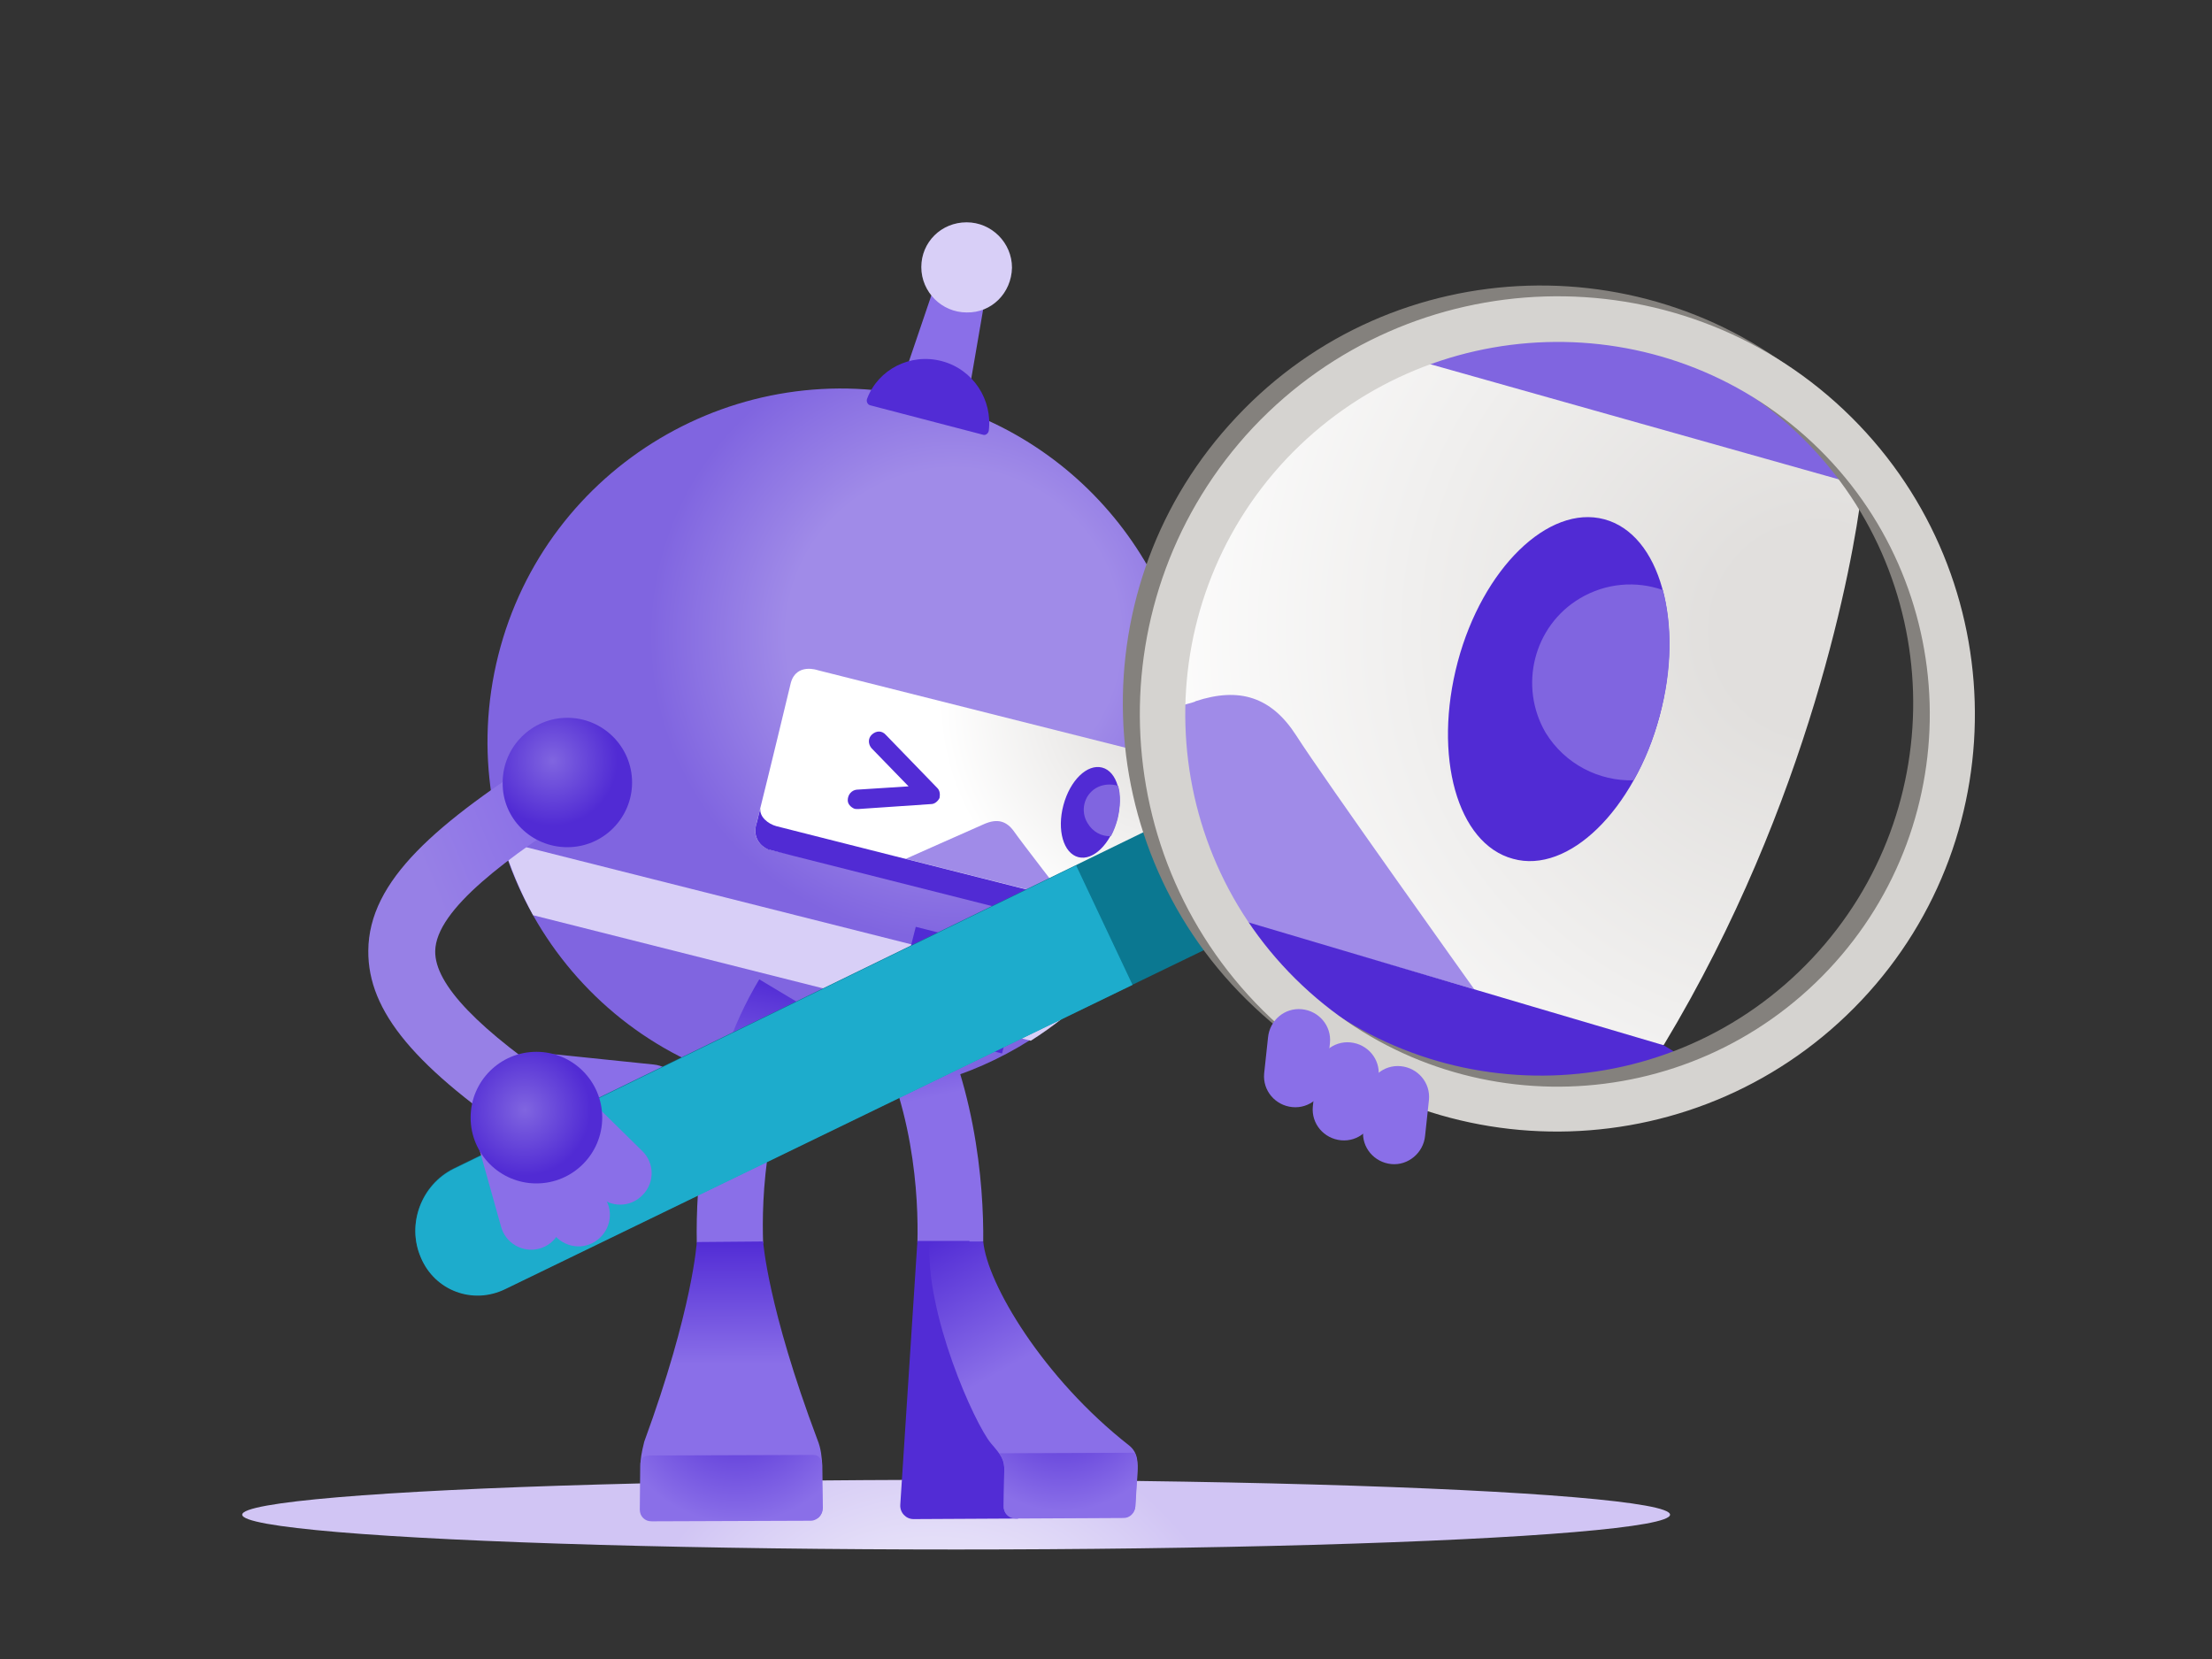 <?xml version="1.0" encoding="UTF-8" standalone="no"?>
<svg
   xmlns:dc="http://purl.org/dc/elements/1.1/"
   xmlns:cc="http://creativecommons.org/ns#"
   xmlns:rdf="http://www.w3.org/1999/02/22-rdf-syntax-ns#"
   xmlns:svg="http://www.w3.org/2000/svg"
   xmlns="http://www.w3.org/2000/svg"
   xmlns:sodipodi="http://sodipodi.sourceforge.net/DTD/sodipodi-0.dtd"
   xmlns:inkscape="http://www.inkscape.org/namespaces/inkscape"
   version="1.1"
   id="Layer_1"
   x="0px"
   y="0px"
   viewBox="0 0 400 300"
   xml:space="preserve"
   sodipodi:docname="error-404-new.svg"
   width="400"
   height="300"
   inkscape:version="1.0.1 (3bc2e813f5, 2020-09-07)"><rect x="0" y="0" width="400" height="300" fill="#333333" stroke="none"/><defs
   id="defs185" /><sodipodi:namedview
   pagecolor="#ffffff"
   bordercolor="#666666"
   borderopacity="1"
   objecttolerance="10"
   gridtolerance="10"
   guidetolerance="10"
   inkscape:pageopacity="0"
   inkscape:pageshadow="2"
   inkscape:window-width="1500"
   inkscape:window-height="938"
   id="namedview183"
   showgrid="false"
   inkscape:zoom="1.7075472"
   inkscape:cx="246.17231"
   inkscape:cy="247.69488"
   inkscape:window-x="-6"
   inkscape:window-y="-6"
   inkscape:window-maximized="1"
   inkscape:current-layer="Layer_1" />
<style
   type="text/css"
   id="style2">
	.st0{fill:#625F5B;}
	.st1{fill:#84817D;}
	.st2{fill:#797672;}
	.st3{fill:#BDD8F9;}
	.st4{fill:#81B5F3;}
	.st5{fill:#60A2F0;}
	.st6{fill:#3085E9;}
	.st7{fill:#77E3FB;}
	.st8{fill:#E56B56;}
	.st9{fill:#CCCAC7;}
	.st10{fill:#56534F;}
	.st11{fill:#FFFFFF;}
	.st12{fill:#908D89;}
	.st13{fill:none;stroke:#F7B548;stroke-width:1.187;stroke-miterlimit:10;}
	.st14{fill:#B3AFAB;}
	.st15{fill:#29C3E5;}
	.st16{fill:#179BB8;}
	.st17{fill:#F7B548;}
	.st18{fill:#D5D3D0;}
	.st19{fill:#BBB8B4;}
	.st20{fill:#666666;}
	.st21{fill:#E8A53F;}
	.st22{fill:#E6E4E3;}
	.st23{fill:#FCCF84;}
	.st24{fill:#9C9894;}
	.st25{fill:#F3F3F3;}
	.st26{fill:url(#SVGID_1_);}
	.st27{fill:#8A6FE8;}
	.st28{fill:url(#SVGID_2_);}
	.st29{fill:url(#SVGID_3_);}
	.st30{fill:#522CD5;}
	.st31{fill:url(#SVGID_4_);}
	.st32{fill:url(#SVGID_5_);}
	.st33{fill:url(#SVGID_6_);}
	.st34{fill:url(#SVGID_7_);}
	.st35{fill:url(#SVGID_8_);}
	.st36{fill:url(#SVGID_9_);}
	.st37{fill:#D8CFF7;}
	.st38{fill:#512BD4;}
	.st39{fill:url(#SVGID_10_);}
	.st40{fill:#A08BE8;}
	.st41{fill:#8065E0;}
	.st42{fill:url(#SVGID_11_);}
	.st43{fill:url(#SVGID_12_);}
	.st44{fill:#8C9091;}
	.st45{fill:#1FB1D1;}
	.st46{fill:#ED9583;}
	.st47{fill:#1595B2;}
	.st48{fill:#E86E58;}
	.st49{fill:#F8BB55;}
	.st50{fill:#E29E3B;}
	.st51{fill:#F8B84F;}
	.st52{fill:#28C2D1;}
	.st53{fill:#CF5746;}
	.st54{fill:#FFE5B9;}
	.st55{fill:#0F849E;}
	.st56{fill:#BBF1FD;}
	.st57{fill:#22B5D6;}
	.st58{fill:#5C2D91;}
	.st59{fill:#C5D43B;}
	.st60{fill:#E1EA95;}
	.st61{fill:#D8E8FB;}
	.st62{fill:#8EE8FC;}
	.st63{fill:#DDDBDA;}
	.st64{fill:#A3C9F6;}
	.st65{fill:#DF9B39;}
	.st66{fill:#2980E7;}
	.st67{fill:url(#SVGID_13_);}
	.st68{fill:url(#SVGID_14_);}
	.st69{fill:#4995EE;}
	.st70{fill:#0B7891;}
	.st71{fill:#60DEFA;}
	.st72{fill:#1DACCC;}
	.st73{fill:#138FAB;}
	.st74{fill:#27BEE0;}
	.st75{fill:#3E8EED;}
	.st76{fill:#FDD696;}
	.st77{fill:#CAE0FA;}
	.st78{fill:#1C77E2;}
	.st79{fill:#98C2F5;}
	.st80{fill:#EEEDEC;}
	.st81{fill:#42403C;}
	.st82{fill:#605D5A;}
	.st83{fill:url(#SVGID_15_);}
	.st84{fill:#E1DFDD;}
	.st85{fill:url(#SVGID_16_);}
	.st86{fill:url(#SVGID_17_);}
	.st87{fill:url(#SVGID_18_);}
	.st88{fill:url(#SVGID_19_);}
	.st89{fill:url(#SVGID_20_);}
	.st90{fill:url(#SVGID_21_);}
	.st91{fill:url(#SVGID_22_);}
	.st92{fill:url(#SVGID_23_);}
	.st93{fill:url(#SVGID_24_);}
	.st94{fill:url(#SVGID_25_);}
	.st95{fill:url(#SVGID_26_);}
	.st96{fill:url(#SVGID_27_);}
	.st97{fill:url(#SVGID_28_);}
	.st98{fill:url(#SVGID_29_);}
	.st99{fill:none;}
</style>
<g
   id="g180"
   transform="translate(-112)">
	
		<radialGradient
   id="SVGID_1_"
   cx="-654.684"
   cy="641.13"
   r="1.017"
   gradientTransform="matrix(-60.672,-15.295,-15.295,60.672,-29630.742,-48797.41)"
   gradientUnits="userSpaceOnUse">
		<stop
   offset="0.474"
   style="stop-color:#A08BE8"
   id="stop4" />
		<stop
   offset="0.862"
   style="stop-color:#8065E0"
   id="stop6" />
	</radialGradient>
	<path
   class="st26"
   d="m 315.5,165.3 c 8.1,-14.7 8.6,-27.9 8.6,-27.9 l 3.7,0.9 h 0.1 c 2,-30.2 -17.8,-58.4 -48.2,-66.1 -34.2,-8.6 -69,12.1 -77.6,46.3 -8.6,34.2 12.1,69 46.3,77.6 27,6.8 54.3,-4.7 68.9,-26.6 0.6,-0.9 1,-2.8 -1.8,-4.2 z"
   id="path9"
   style="fill:url(#SVGID_1_)" />
	<path
   class="st27"
   d="m 230.2,192.5 -17.4,-1.8 c -3.1,-0.3 -5.9,1.9 -6.2,5 v 0 c -0.3,3.1 1.9,5.9 5,6.2 l 17.4,1.8 c 3.1,0.3 5.9,-1.9 6.2,-5 v 0 c 0.4,-3.1 -1.9,-5.9 -5,-6.2 z"
   id="path11" />
	<radialGradient
   id="SVGID_2_"
   cx="280.693"
   cy="315.212"
   r="91.418"
   gradientUnits="userSpaceOnUse">
		<stop
   offset="0.404"
   style="stop-color:#E4DEF8"
   id="stop13" />
		<stop
   offset="0.648"
   style="stop-color:#D1C5F4"
   id="stop15" />
	</radialGradient>
	<ellipse
   class="st28"
   cx="284.9"
   cy="273.9"
   rx="129.1"
   ry="6.3"
   id="ellipse18"
   style="fill:url(#SVGID_2_)" />
	
		<linearGradient
   id="SVGID_3_"
   gradientUnits="userSpaceOnUse"
   x1="274.71"
   y1="354.352"
   x2="284.764"
   y2="306.473"
   gradientTransform="matrix(1,0,0,-1,0,532)">
		<stop
   offset="0"
   style="stop-color:#522CD5"
   id="stop20" />
		<stop
   offset="0.44"
   style="stop-color:#8A6FE8"
   id="stop22" />
	</linearGradient>
	<path
   class="st29"
   d="m 289.8,224.5 c 0.1,-10 -1.3,-30.4 -11.7,-47.5 l -10.1,6.2 c 9.4,15.5 10.1,33.6 9.9,41.5 0,0.5 6.1,1.1 11.9,-0.2 z"
   id="path25"
   style="fill:url(#SVGID_3_)" />
	<path
   class="st30"
   d="m 277.9,224.4 h 9.4 l 8.8,50.2 -18.9,0.1 c -1.4,0 -2.5,-1.2 -2.4,-2.6 z"
   id="path27" />
	
		<linearGradient
   id="SVGID_4_"
   gradientUnits="userSpaceOnUse"
   x1="280.77"
   y1="307.906"
   x2="310.637"
   y2="254.657"
   gradientTransform="matrix(1,0,0,-1,0,532)">
		<stop
   offset="0"
   style="stop-color:#522CD5"
   id="stop29" />
		<stop
   offset="0.44"
   style="stop-color:#8A6FE8"
   id="stop31" />
	</linearGradient>
	<path
   class="st31"
   d="m 316.2,261.4 c 1.6,1.3 1.6,3.1 1.5,5.1 l -0.4,6 c -0.1,1.1 -1,2 -2.1,2 l -19.6,0.1 c -1.2,0 -2.1,-1 -2.1,-2.2 l 0.1,-6.2 c 0.1,-2.3 -0.6,-3.1 -2.4,-5.2 -3,-3.6 -11.9,-23.5 -11.1,-36.5 h 9.7 c 0.7,7.6 10.8,24.7 26.4,36.9 z"
   id="path34"
   style="fill:url(#SVGID_4_)" />
	
		<radialGradient
   id="SVGID_5_"
   cx="-602.589"
   cy="610.557"
   r="1.017"
   gradientTransform="matrix(20.348,-0.093,-0.093,-20.348,12622.432,12620.348)"
   gradientUnits="userSpaceOnUse">
		<stop
   offset="3.400000e-02"
   style="stop-color:#522CD5"
   id="stop36" />
		<stop
   offset="0.996"
   style="stop-color:#8A6FE8"
   id="stop38" />
	</radialGradient>
	<path
   class="st32"
   d="m 317.6,266.5 c 0.1,-1.4 0.1,-2.7 -0.4,-3.8 l -24.5,0.1 c 0.7,1 1,1.9 0.9,3.3 l -0.1,6.2 c -0.1,1.2 0.8,2.2 2.1,2.2 l 19.6,-0.1 c 1.1,0 2,-0.9 2.1,-2 z"
   id="path41"
   style="fill:url(#SVGID_5_)" />
	
		<linearGradient
   id="SVGID_6_"
   gradientUnits="userSpaceOnUse"
   x1="252.748"
   y1="354.267"
   x2="243.129"
   y2="306.296"
   gradientTransform="matrix(1,0,0,-1,0,532)">
		<stop
   offset="0"
   style="stop-color:#522CD5"
   id="stop43" />
		<stop
   offset="0.44"
   style="stop-color:#8A6FE8"
   id="stop45" />
	</linearGradient>
	<path
   class="st33"
   d="m 238,224.7 c -0.2,-10 1,-30.5 11.3,-47.6 l 10.2,6.1 c -9.3,15.6 -9.8,33.7 -9.5,41.6 0,0.5 -6.1,1.2 -12,-0.1 z"
   id="path48"
   style="fill:url(#SVGID_6_)" />
	
		<linearGradient
   id="SVGID_7_"
   gradientUnits="userSpaceOnUse"
   x1="244.028"
   y1="307.397"
   x2="244.257"
   y2="257.111"
   gradientTransform="matrix(1,0,0,-1,0,532)">
		<stop
   offset="0"
   style="stop-color:#522CD5"
   id="stop50" />
		<stop
   offset="0.44"
   style="stop-color:#8A6FE8"
   id="stop52" />
	</linearGradient>
	<path
   class="st34"
   d="m 227.8,265.2 c 0,-1.3 0.2,-2.5 0.7,-4.5 8.8,-24 9.5,-36.1 9.5,-36.1 l 12,-0.1 c 0,0 0.8,11.9 9.8,35.8 0.7,1.7 0.8,3.3 0.9,4.7 l 0.1,7.7 c 0,1.2 -0.9,2.1 -2.1,2.1 h -0.6 l -27.6,0.1 h -0.6 c -1.2,0 -2.1,-0.9 -2.1,-2.1 z"
   id="path55"
   style="fill:url(#SVGID_7_)" />
	
		<radialGradient
   id="SVGID_8_"
   cx="-679.815"
   cy="622.877"
   r="1.017"
   gradientTransform="matrix(-22.308,0.102,0.102,22.308,-14983.609,-13572.979)"
   gradientUnits="userSpaceOnUse">
		<stop
   offset="3.400000e-02"
   style="stop-color:#522CD5"
   id="stop57" />
		<stop
   offset="0.996"
   style="stop-color:#8A6FE8"
   id="stop59" />
	</radialGradient>
	<path
   class="st35"
   d="m 227.8,265.2 c 0,-0.2 0,-0.4 0,-0.6 0.1,-0.7 0.4,-1.4 1.8,-1.4 l 29.5,-0.1 c 1.1,0 1.4,0.9 1.5,1.4 0,0.2 0,0.5 0,0.7 l 0.1,7.7 c 0,0.7 -0.4,1.4 -0.9,1.7 -0.3,0.2 -0.7,0.4 -1.2,0.4 H 258 l -27.6,0.1 h -0.6 c -0.6,0 -1.1,-0.2 -1.5,-0.6 -0.4,-0.4 -0.6,-0.9 -0.6,-1.5 z"
   id="path62"
   style="fill:url(#SVGID_8_)" />
	<path
   class="st37"
   d="m 309.8,179.1 -107,-27 c 1.4,4.7 3.3,9.2 5.6,13.4 l 90,22.7 c 4.1,-2.6 7.9,-5.6 11.4,-9.1 z"
   id="path64" />
	<path
   class="st38"
   d="m 273.1,185.4 20.1,5.1 4.5,-17.8 -20.1,-5.1 z"
   id="path66" />
	<g
   id="g76">
		<path
   class="st11"
   d="m 278.7,179.7 c -0.1,0 -0.2,-0.1 -0.3,-0.2 -0.1,-0.1 -0.1,-0.2 -0.1,-0.4 0,-0.1 0.1,-0.2 0.2,-0.3 0.1,-0.1 0.2,-0.1 0.4,0 0.1,0 0.2,0.1 0.3,0.2 0.1,0.1 0.1,0.2 0.1,0.4 0,0.1 -0.1,0.2 -0.2,0.3 -0.2,0.1 -0.3,0.1 -0.4,0 z"
   id="path68" />
		<path
   class="st11"
   d="m 284,181 -0.9,-0.2 -1.4,-4.2 c 0,-0.1 -0.1,-0.2 -0.1,-0.3 v 0 c 0,0.1 -0.1,0.3 -0.1,0.7 l -0.8,3.2 -0.8,-0.2 1.3,-4.9 0.9,0.2 1.3,4.1 c 0.1,0.2 0.1,0.3 0.1,0.3 v 0 c 0,-0.1 0.1,-0.4 0.1,-0.7 l 0.8,-3.2 0.8,0.2 z"
   id="path70" />
		<path
   class="st11"
   d="m 287.7,182 -2.7,-0.7 1.3,-4.9 2.6,0.7 -0.2,0.7 -1.8,-0.5 -0.4,1.4 1.6,0.4 -0.2,0.7 -1.6,-0.4 -0.4,1.5 1.9,0.5 z"
   id="path72" />
		<path
   class="st11"
   d="m 292.6,178.8 -1.4,-0.4 -1.1,4.2 -0.8,-0.2 1.1,-4.2 -1.4,-0.4 0.2,-0.7 3.5,0.9 z"
   id="path74" />
	</g>
	
		<radialGradient
   id="SVGID_9_"
   cx="-654.286"
   cy="640.285"
   r="1.017"
   gradientTransform="matrix(-62.875,-15.85,-15.85,62.875,-30664.297,-50501.559)"
   gradientUnits="userSpaceOnUse">
		<stop
   offset="9.330000e-02"
   style="stop-color:#E1DFDD"
   id="stop78" />
		<stop
   offset="0.657"
   style="stop-color:#FFFFFF"
   id="stop80" />
	</radialGradient>
	<path
   class="st36"
   d="m 315.6,165.3 c 8,-14.5 8.6,-27.6 8.6,-27.9 l -64.3,-16.2 c 0,0 -3.9,-1.4 -4.9,2.3 -0.9,3.7 -3.4,14.2 -6.3,25.8 -0.6,2.4 1.1,4 2.6,4.4 0,0 62.1,13.8 64.3,11.6 z"
   id="path83"
   style="fill:url(#SVGID_9_)" />
	<path
   class="st40"
   d="m 275.8,155.3 c 0,0 11.9,-5.3 14.2,-6.3 2.3,-1 4,-0.6 5.4,1.4 1.4,2 9.3,12.2 9.3,12.2 z"
   id="path85" />
	<path
   class="st38"
   d="m 316.9,170.3 c 0,0 2.7,-2.9 -1.3,-4.9 0,0 -63.2,-16 -63.2,-16 -1.5,-0.4 -3.1,-1.7 -2.9,-3.2 -0.3,1 -0.5,2.1 -0.8,3.1 -0.5,2.2 0.8,3.7 2.2,4.3 0.1,0.1 0.3,0.1 0.4,0.1 l 4.3,1.1 z"
   id="path87" />
	<g
   id="g93">
		<path
   class="st38"
   d="m 314,148.2 c 1.2,-4.5 0,-8.7 -2.7,-9.4 -2.7,-0.7 -5.8,2.3 -7,6.8 -1.2,4.5 0,8.7 2.7,9.4 2.7,0.7 5.8,-2.4 7,-6.8 z"
   id="path89" />
		<path
   class="st41"
   d="m 310.2,142.5 c 1.2,-0.7 2.7,-0.8 4,-0.4 0.5,1.7 0.4,3.8 -0.1,6 -0.3,1.1 -0.7,2.2 -1.2,3.1 -1.7,0.1 -3.3,-0.8 -4.2,-2.3 -1.4,-2.2 -0.7,-5.1 1.5,-6.4 z"
   id="path91" />
	</g>
	<path
   class="st30"
   d="m 266.4,146.2 c -0.6,-0.3 -1.1,-0.8 -1.1,-1.5 0,-1 0.7,-1.8 1.6,-1.9 l 9.4,-0.6 -6.7,-6.9 c -0.6,-0.7 -0.7,-1.8 0.1,-2.5 0.8,-0.7 1.8,-0.7 2.5,0.1 l 9.3,9.6 c 0.5,0.5 0.5,1.2 0.4,1.8 -0.3,0.6 -0.9,1.1 -1.5,1.1 l -13.2,0.9 c -0.3,0 -0.6,0 -0.8,-0.1 z"
   id="path95" />
	<g
   id="g104">
		
			<linearGradient
   id="SVGID_10_"
   gradientUnits="userSpaceOnUse"
   x1="911.576"
   y1="-1952.433"
   x2="959.762"
   y2="-1952.433"
   gradientTransform="matrix(0.925,-0.381,0.381,0.925,82.362,2335.542)">
			<stop
   offset="0.334"
   style="stop-color:#9780E6"
   id="stop97" />
			<stop
   offset="0.849"
   style="stop-color:#8A6FE8"
   id="stop99" />
		</linearGradient>
		<path
   class="st39"
   d="m 208,207.1 c -21,-14 -29.5,-24.2 -29.4,-35.2 0.1,-12.7 12.2,-23 33.1,-36.3 l 6.5,10.2 c -14.2,9.1 -27.4,18.6 -27.5,26.2 -0.1,6 7.8,14.2 24,25 z"
   id="path102"
   style="fill:url(#SVGID_10_)" />
	</g>
	
		<radialGradient
   id="SVGID_11_"
   cx="-572.398"
   cy="605.949"
   r="1.017"
   gradientTransform="matrix(11.54,-0.053,-0.053,-11.54,6849.463,7099.87)"
   gradientUnits="userSpaceOnUse">
		<stop
   offset="0"
   style="stop-color:#8065E0"
   id="stop106" />
		<stop
   offset="1"
   style="stop-color:#512BD4"
   id="stop108" />
	</radialGradient>
	<path
   class="st42"
   d="m 214.6,153.2 c 6.5,0 11.7,-5.3 11.7,-11.7 0,-6.5 -5.3,-11.7 -11.7,-11.7 -6.5,0 -11.7,5.3 -11.7,11.7 -0.1,6.5 5.2,11.7 11.7,11.7 z"
   id="path111"
   style="fill:url(#SVGID_11_)" />
	<path
   class="st70"
   d="m 334.9,169.3 v 0 L 203.4,233 c -5.9,2.9 -12.8,0.3 -15.3,-5.7 -2.6,-6 0.1,-13.1 5.9,-16 l 130.7,-63.7 v 0 z"
   id="path113" />
	<path
   class="st72"
   d="m 306.6,156.5 10.2,21.6 -113.4,55 c -5.9,2.9 -12.8,0.3 -15.3,-5.7 -2.6,-6 0.1,-13.1 5.9,-16 z"
   id="path115" />
	<path
   class="st27"
   d="m 198.4,206.8 4.2,15 c 0.8,3 3.9,4.8 6.9,4 3,-0.8 4.8,-3.9 4,-6.9 l -3,-11.7 z"
   id="path117" />
	<path
   class="st27"
   d="m 204.5,207.6 7,14.6 c 1.4,2.8 4.8,4 7.6,2.6 2.8,-1.4 4,-4.8 2.6,-7.6 l -5.2,-10.9 z"
   id="path119" />
	<path
   class="st27"
   d="m 208.6,204.9 11.6,11.3 c 2.2,2.2 5.8,2.2 8,-0.1 2.2,-2.2 2.2,-5.8 -0.1,-8 l -11.8,-11.6 z"
   id="path121" />
	
		<radialGradient
   id="SVGID_12_"
   cx="-1484.572"
   cy="-7757.164"
   r="11.874"
   gradientTransform="matrix(0.996,0.085,-0.085,0.996,1026.198,8052.993)"
   gradientUnits="userSpaceOnUse">
		<stop
   offset="0"
   style="stop-color:#8065E0"
   id="stop123" />
		<stop
   offset="1"
   style="stop-color:#512BD4"
   id="stop125" />
	</radialGradient>
	<circle
   class="st43"
   cx="209"
   cy="202.1"
   r="11.9"
   id="circle128"
   style="fill:url(#SVGID_12_)" />
	<g
   id="g150">
		<radialGradient
   id="SVGID_13_"
   cx="385.86"
   cy="129.203"
   r="65.809"
   gradientUnits="userSpaceOnUse">
			<stop
   offset="0.474"
   style="stop-color:#A08BE8"
   id="stop130" />
			<stop
   offset="0.862"
   style="stop-color:#8065E0"
   id="stop132" />
		</radialGradient>
		<path
   class="st67"
   d="m 396.6,60.7 c -36.4,-1.5 -72.1,28.4 -73.6,64.8 -1.5,36.4 31.6,70.8 68,72.3 9,0.4 18,-2.6 25.9,-5.6 -1.1,-1.1 -2.6,-2.3 -4.6,-3.3 26.9,-44.5 35,-90.6 36.4,-102 C 437.3,71.1 417.6,61.5 396.6,60.7 Z"
   id="path135"
   style="fill:url(#SVGID_13_)" />
		<radialGradient
   id="SVGID_14_"
   cx="440.934"
   cy="113.968"
   r="196.707"
   gradientUnits="userSpaceOnUse">
			<stop
   offset="9.330000e-02"
   style="stop-color:#E1DFDD"
   id="stop137" />
			<stop
   offset="0.657"
   style="stop-color:#FFFFFF"
   id="stop139" />
		</radialGradient>
		<path
   class="st68"
   d="m 446.7,87.3 -81.6,-23 c -26.3,7.8 -41.7,34.3 -42.9,63.3 -0.8,20.2 8,38 21.9,50.6 34.1,7.6 65.9,13.2 68.8,10.7 26.5,-44 34.2,-87.6 35.7,-99.6 -1.2,-1.5 -0.6,-0.5 -1.9,-2 z"
   id="path142"
   style="fill:url(#SVGID_14_)" />
		<path
   class="st99"
   d="m 463.1,132.3 c -1.5,36.4 -35.4,65.4 -71.8,63.9 -36.4,-1.5 -68.5,-32.9 -67,-69.3 1.5,-36.4 36.3,-68 72.7,-66.5 36.4,1.5 67.6,35.5 66.1,71.9 z"
   id="path144" />
		<path
   class="st40"
   d="m 346.4,133 c -4.5,-7 -10.3,-8.8 -18.2,-6.2 0,0.2 -4.5,1.2 -4.5,1.4 -0.6,14.7 4.3,26.9 12,38.2 l 42.9,12.5 c 0,0 -27.5,-38.5 -32.2,-45.9 z"
   id="path146" />
		<path
   class="st38"
   d="m 412.8,189 c 0,0 -37.7,-11.1 -78.4,-23.2 11.3,16.8 34.4,30.9 56.2,31.8 9.1,0.4 18.5,-2.4 26.5,-5.4 -1,-1.1 -2.5,-2.2 -4.3,-3.2 z"
   id="path148" />
	</g>
	<g
   id="g154">
		<path
   class="st1"
   d="M 335.6,75.4 C 364.1,45 412,43.6 442.4,72.1 c 30.4,28.5 31.8,76.5 3.2,106.8 -28.6,30.3 -76.5,31.8 -106.8,3.2 C 308.4,153.6 307,105.7 335.6,75.4 Z m 6,5.6 c -25.4,27 -24.2,69.7 2.9,95.2 27.1,25.5 69.7,24.2 95.2,-2.9 25.4,-27 24.2,-69.7 -2.9,-95.2 C 409.7,52.6 367,54 341.6,81 Z"
   id="path152" />
	</g>
	<path
   class="st18"
   d="m 338.6,77.3 c 28.6,-30.3 76.5,-31.8 106.8,-3.2 30.3,28.6 31.8,76.5 3.2,106.8 -28.6,30.3 -76.5,31.8 -106.8,3.2 -30.3,-28.6 -31.7,-76.4 -3.2,-106.8 z m 6,5.7 c -25.4,27 -24.2,69.7 2.9,95.2 27.1,25.5 69.7,24.2 95.2,-2.9 25.4,-27 24.2,-69.7 -2.9,-95.2 C 412.7,54.6 370.1,56 344.6,83 Z"
   id="path156" />
	<path
   class="st27"
   d="m 351.8,195.1 0.7,-6.5 c 0.3,-3.1 -2,-5.8 -5.1,-6.1 v 0 c -3.1,-0.3 -5.8,2 -6.1,5.1 l -0.7,6.5 c -0.3,3.1 2,5.8 5.1,6.1 v 0 c 3.1,0.3 5.8,-2 6.1,-5.1 z"
   id="path158" />
	<path
   class="st27"
   d="m 360.6,201.1 0.7,-6.5 c 0.3,-3.1 -2,-5.8 -5.1,-6.1 v 0 c -3.1,-0.3 -5.8,2 -6.1,5.1 l -0.7,6.5 c -0.3,3.1 2,5.8 5.1,6.1 v 0 c 3.1,0.3 5.8,-2 6.1,-5.1 z"
   id="path160" />
	<path
   class="st27"
   d="m 369.7,205.4 0.7,-6.5 c 0.3,-3.1 -2,-5.8 -5.1,-6.1 v 0 c -3.1,-0.3 -5.8,2 -6.1,5.1 l -0.7,6.5 c -0.3,3.1 2,5.8 5.1,6.1 v 0 c 3,0.3 5.8,-2 6.1,-5.1 z"
   id="path162" />
	<g
   id="g172">
		<g
   id="g170">
			<path
   class="st27"
   d="m 275.7,67.3 11.6,3.1 3.7,-21.5 -8.3,-2.2 z"
   id="path164" />
			<path
   class="st37"
   d="m 286.8,56.5 c -4.5,0 -8.2,-3.7 -8.2,-8.2 0,-4.5 3.6,-8.1 8.2,-8.1 4.5,0 8.2,3.7 8.2,8.2 -0.1,4.6 -3.7,8.2 -8.2,8.1 z"
   id="path166" />
			<path
   class="st30"
   d="m 269.4,73.3 c -0.5,-0.1 -0.8,-0.7 -0.6,-1.2 2,-5.3 7.8,-8.3 13.5,-6.8 5.7,1.5 9.2,7 8.5,12.6 -0.1,0.5 -0.6,0.9 -1.1,0.7 z"
   id="path168" />
		</g>
	</g>
	<g
   id="g178">
		<path
   class="st38"
   d="m 412.1,129.5 c 4.5,-17 0.1,-32.9 -10,-35.6 -10.1,-2.7 -22,8.9 -26.5,25.8 -4.5,17 -0.1,32.9 10,35.6 10,2.8 21.9,-8.8 26.5,-25.8 z"
   id="path174" />
		<path
   class="st41"
   d="m 397.7,108.2 c 4.7,-2.8 10.2,-3.2 15,-1.5 1.7,6.4 1.7,14.5 -0.6,22.8 -1.1,4.2 -2.7,8.2 -4.7,11.6 -6.2,0.2 -12.4,-2.9 -15.9,-8.6 -4.9,-8.4 -2.2,-19.3 6.2,-24.3 z"
   id="path176" />
	</g>
</g>
</svg>

